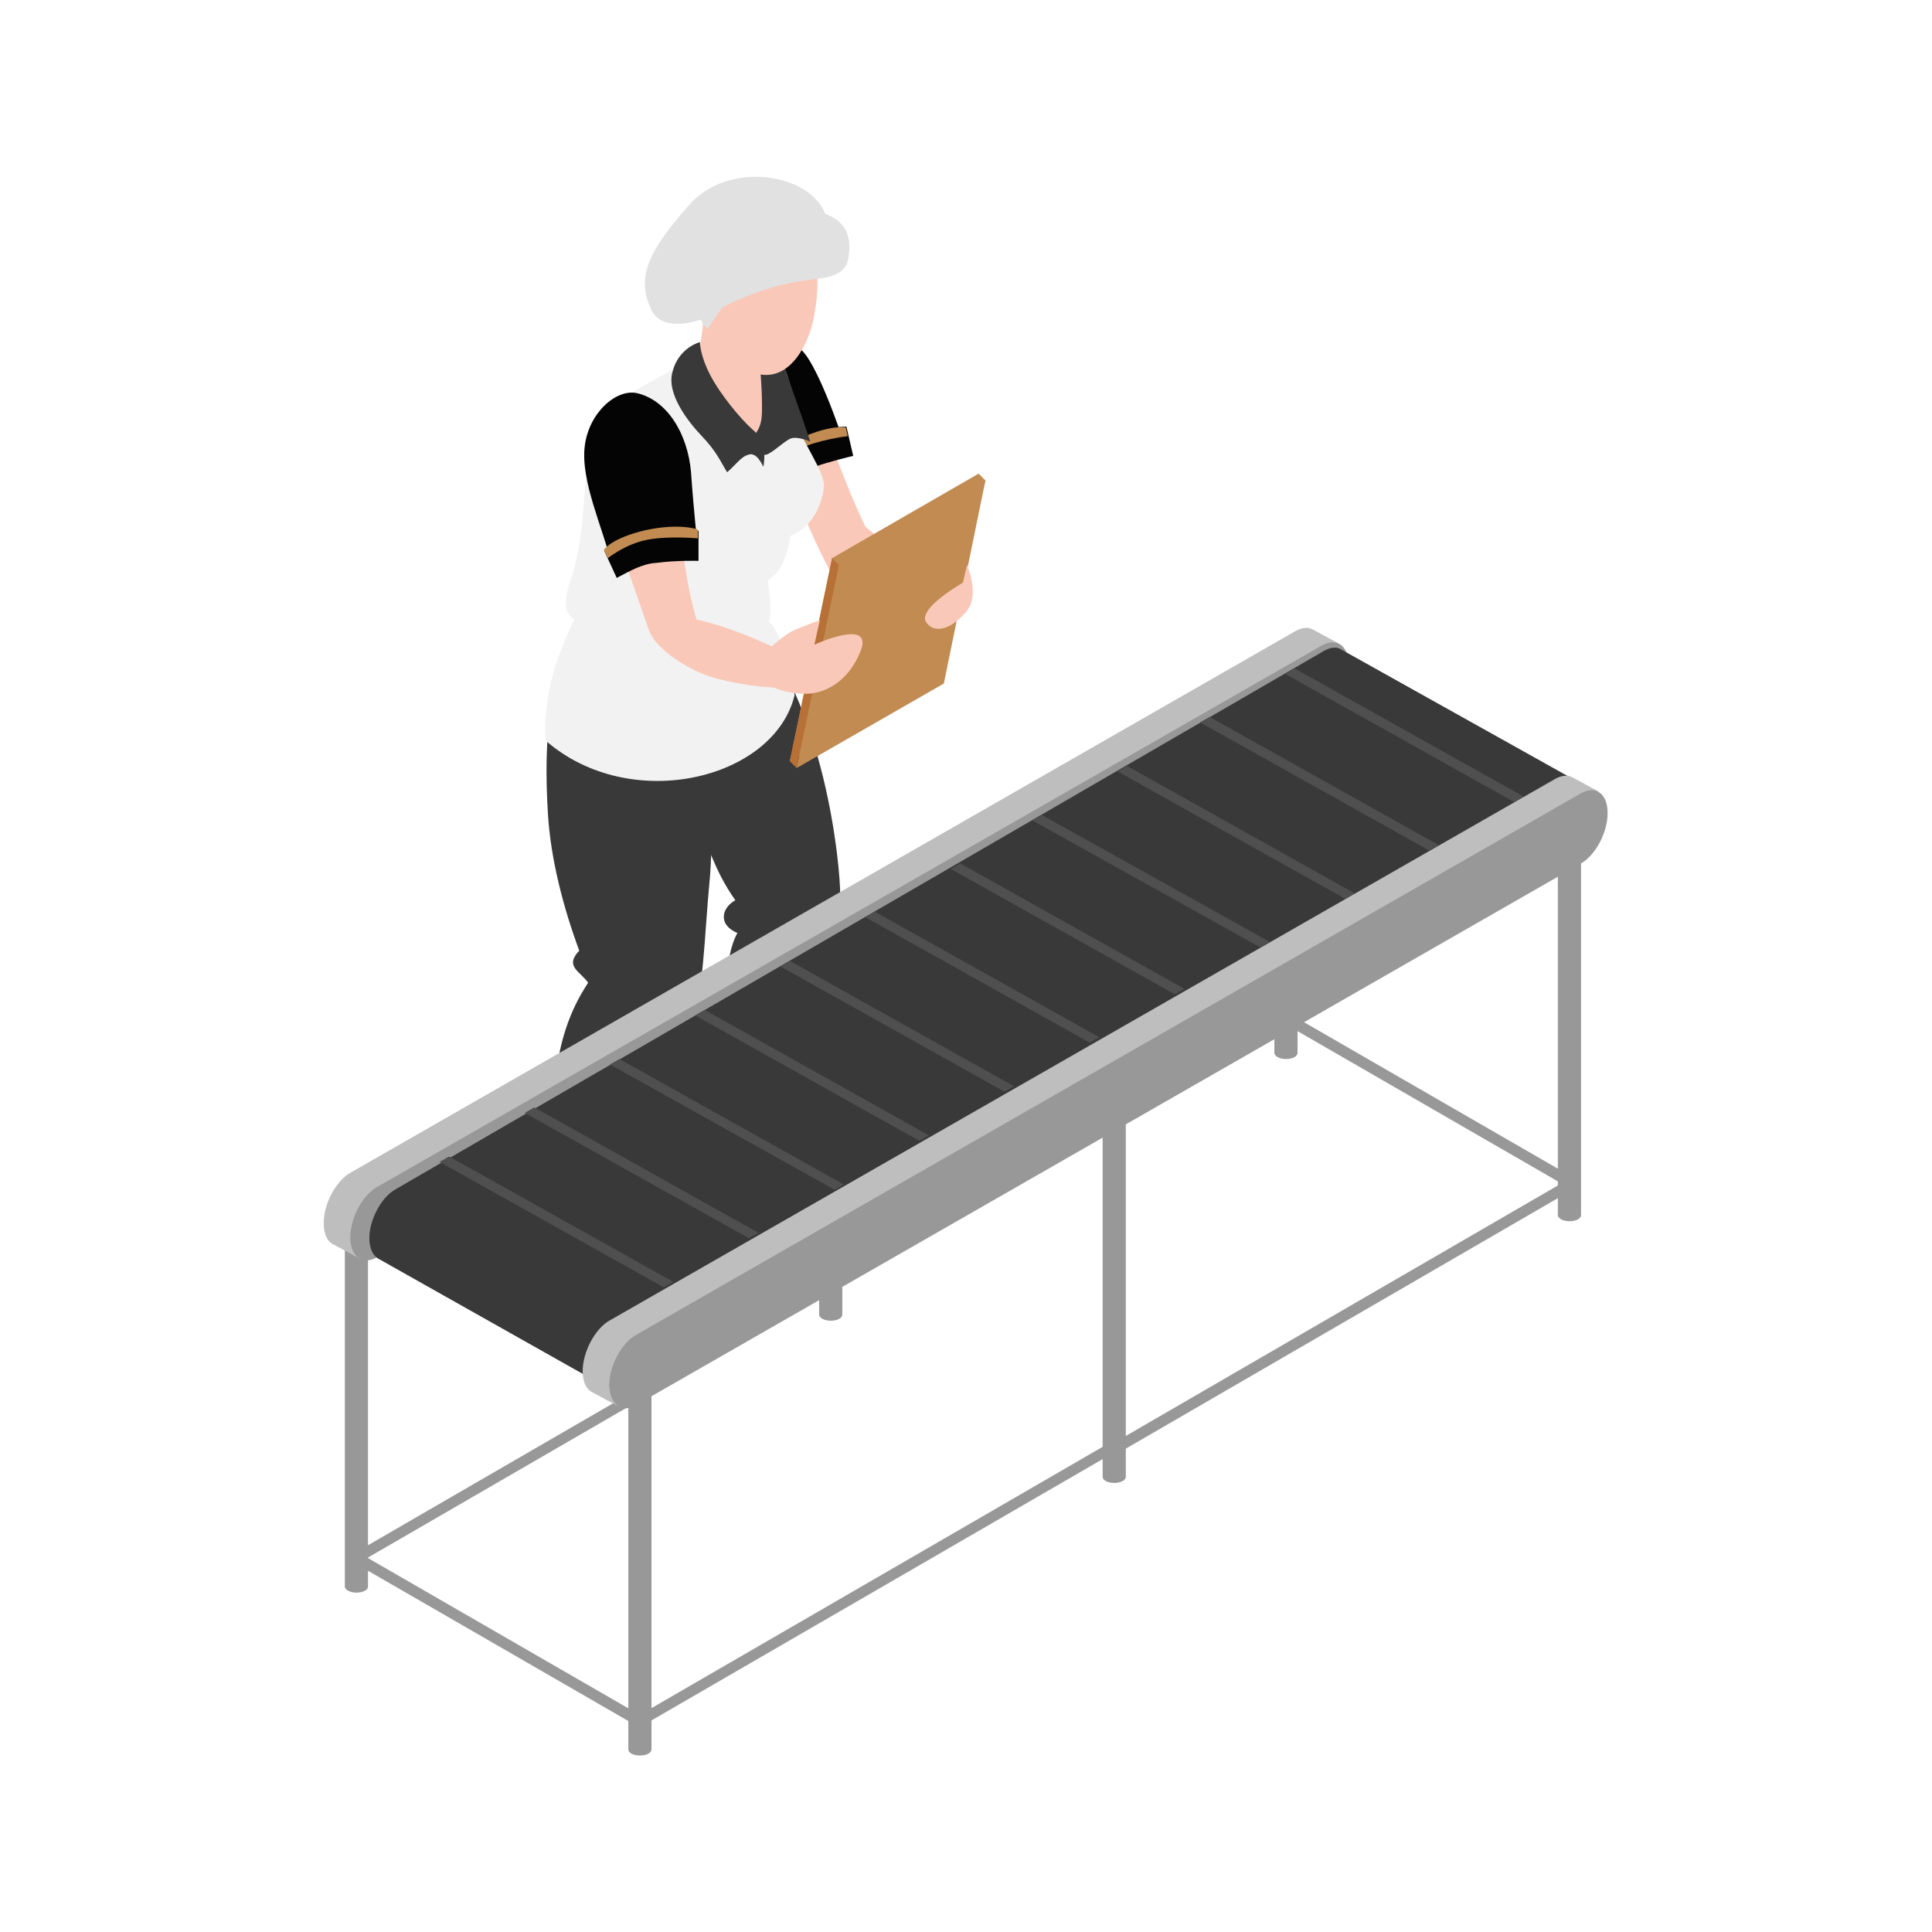 <?xml version="1.0" encoding="utf-8"?>
<!-- Generator: Adobe Illustrator 27.9.0, SVG Export Plug-In . SVG Version: 6.00 Build 0)  -->
<svg version="1.1" id="Layer_1" xmlns="http://www.w3.org/2000/svg" xmlns:xlink="http://www.w3.org/1999/xlink" x="0px" y="0px"
	 viewBox="0 0 283.5 283.5" style="enable-background:new 0 0 283.5 283.5;" xml:space="preserve">
<style type="text/css">
	
		.st0{fill-rule:evenodd;clip-rule:evenodd;fill:#E1E1E1;stroke:#F9F9F9;stroke-width:0.25;stroke-linecap:round;stroke-linejoin:round;}
	.st1{fill:#FFFFFF;stroke:#E6E6E6;stroke-width:0.5;stroke-miterlimit:10;}
	.st2{fill:#D5E6F7;}
	.st3{fill:#80357F;}
	.st4{fill:#FFFFFF;}
	.st5{fill:#FAC8B8;}
	.st6{fill:#181819;}
	.st7{fill:#C18B52;}
	.st8{fill:#393939;}
	.st9{fill:#E6E6E6;}
	.st10{fill:#040405;}
	.st11{opacity:0.9;}
	.st12{fill:#959595;}
	.st13{fill:#9C9C9C;}
	.st14{fill:#A1A1A1;}
	.st15{fill:#555555;}
	.st16{fill:#CDCDCD;}
	.st17{fill:url(#SVGID_1_);}
	.st18{fill:url(#SVGID_00000133490726603389123580000006544092996479259305_);}
	.st19{fill:url(#SVGID_00000080909572587863085860000007567049680098216878_);}
	.st20{fill:#008A97;}
	.st21{opacity:0.75;fill:#E6E6E6;}
	.st22{fill:#263E53;}
	.st23{fill:#516575;}
	.st24{fill:#1C1B20;}
	.st25{fill:#37363B;}
	.st26{fill:#2B2A2F;}
	.st27{fill:#FFFFFF;stroke:#E6E6E6;stroke-miterlimit:10;}
	.st28{fill:#E52F32;}
	.st29{fill:#435D89;}
	.st30{fill:#C79763;}
	.st31{opacity:0.3;fill:#C18B52;}
	.st32{fill:#D4AE86;}
	.st33{fill:#878787;}
	.st34{fill:#A51627;}
	.st35{fill:#CDA275;}
	.st36{fill:#1D1D1E;}
	.st37{opacity:0.23;}
	.st38{opacity:0.12;}
	.st39{fill:#E7E7E7;}
	.st40{fill:none;}
	.st41{fill:#232828;}
	.st42{fill:#131616;}
	.st43{fill:#343A3A;}
	.st44{fill:#353A4E;}
	.st45{fill:#767D93;}
	.st46{fill:#18191E;}
	.st47{fill:#DECA44;}
	.st48{fill:#F7BF23;}
	.st49{fill:#45464C;}
	.st50{fill:#2C3133;}
	.st51{fill:#1E2123;}
	.st52{fill:#414547;}
	.st53{fill:#131516;}
	.st54{fill:#4F4F50;}
	.st55{fill:#2C3A3F;}
	.st56{fill:#CFCFCF;}
	.st57{fill:#28353A;}
	.st58{fill:#B4B4B4;}
	.st59{fill:#DFC3A5;}
	.st60{fill:#E9D6C2;}
	.st61{opacity:0.4;fill:#393939;}
	.st62{enable-background:new    ;}
	.st63{clip-path:url(#SVGID_00000147941672206742313350000008472372635687715226_);}
	.st64{clip-path:url(#SVGID_00000139263238670110526980000011391988549323778725_);}
	.st65{clip-path:url(#SVGID_00000143579689555467866560000006701282982313740435_);enable-background:new    ;}
	.st66{fill:#EFF2F4;}
	.st67{clip-path:url(#SVGID_00000087411839521954069720000003396412671725606543_);enable-background:new    ;}
	.st68{clip-path:url(#SVGID_00000160189064968728122950000007413469458490436764_);enable-background:new    ;}
	.st69{fill:#B8BBBC;}
	.st70{fill:#808283;}
	.st71{clip-path:url(#SVGID_00000023280366336966934830000006603689311519474846_);enable-background:new    ;}
	.st72{opacity:0.4;fill:#FFFFFF;}
	.st73{fill:none;stroke:#040405;stroke-width:0.5;stroke-miterlimit:10;}
	.st74{fill:#464746;}
	.st75{fill:#4B4C4B;}
	.st76{fill:#8C8C8C;}
	.st77{fill:#B3B3B3;}
	.st78{fill:#2A2A2A;}
	.st79{fill:#5E5E5F;}
	.st80{clip-path:url(#SVGID_00000118392245399913200730000012053902994640937385_);}
	.st81{clip-path:url(#SVGID_00000160165531966044175250000005443255575189995676_);}
	.st82{clip-path:url(#SVGID_00000000199027260843824700000011715575804514653869_);enable-background:new    ;}
	.st83{clip-path:url(#SVGID_00000103245626475060292340000012642610404570717626_);enable-background:new    ;}
	.st84{clip-path:url(#SVGID_00000126297260820522637060000001386692986910873275_);enable-background:new    ;}
	.st85{clip-path:url(#SVGID_00000150790495067957130350000000090008273946782638_);enable-background:new    ;}
	.st86{fill:#5B5B5B;}
	.st87{fill:#ADADAD;}
	.st88{fill:#3C3C3C;}
	.st89{fill:#7C7C7C;}
	.st90{fill:#D3D3D3;}
	.st91{fill:#30302E;}
	.st92{fill:#999999;}
	.st93{fill:#FFDEAE;}
	.st94{fill:#3D3D3D;}
	.st95{fill:#F2F2F2;}
	.st96{fill:#E1E1E1;}
	.st97{fill:#B77137;}
	.st98{fill:#989898;}
	.st99{fill:#BEBEBE;}
	.st100{fill:#404047;}
</style>
<g>
	<g>
		<path class="st5" d="M115.1,49.2c0,0,3.8,4.8,5.5,11.2c1.6,6.2,5.1,14.3,6.4,16.9c4.1,3.5,11.2,7.5,12.9,10
			c1.7,2.5-2.6,2.7-2.6,2.7s-13.1-4.8-15.2-5.7c-1.9-3.2-4.8-10.2-6.7-14.6c-1.9-4.3-5.5-15.6-5.6-16
			C109.8,53.3,115.1,49.2,115.1,49.2z"/>
		<path class="st10" d="M112.5,49.7c0,0,3.4-0.9,5.9,2.6c2.4,3.5,5.5,12.5,5.9,14.4c-3,1.3-5.3,1.4-7.1,2.5
			c-1.8,1.1-2.8,0.9-2.8,0.9l-9.6-17.7L112.5,49.7z"/>
		<path class="st10" d="M114.1,72.3l-2.6-3.4c0,0,1.4-2.1,5.1-4.1c4.3-2.3,7.6-2.2,7.6-2.2l1,4.3c0,0-3.1,0.7-6,1.7
			C117.3,69.4,115.7,71,114.1,72.3z"/>
		<path class="st7" d="M112.2,69.9c0,0,2.1-2.7,5-4c2.9-1.4,7.2-1.9,7.2-1.9l-0.3-1.3c0,0-2.8-0.4-7.4,2c-4.7,2.3-5.2,4.3-5.2,4.3
			L112.2,69.9z"/>
		<path class="st94" d="M90.2,180c1.4,1.5,3,3.3,4.4,4.8c1.9,2.1,4.2,4.2,6.4,6.1c2.6,2.3,2.8,5.1-1.5,4.9
			c-6.9-0.4-8.5-3.3-11.6-5.7c-0.4-0.3-1.2,0.5-2.9-0.2c-2.2-0.9-2.5-1.2-2.5-3.4c0-1.4,0.2-4.3,0.9-5.7c0,0,0,0-0.1-0.1
			C83,180.3,88.3,177.9,90.2,180z"/>
		<path class="st94" d="M118.2,163.3c1.4,1.5,3,3.3,4.4,4.8c1.9,2.1,4.2,4.2,6.4,6.1c2.6,2.3,2.8,5.1-1.5,4.9
			c-6.9-0.4-8.5-3.3-11.6-5.7c-0.4-0.3-1.2,0.5-2.9-0.2c-2.2-0.9-2.5-1.2-2.5-3.4c0-1.4,0.2-4.3,0.9-5.7c0,0,0,0-0.1-0.1
			C111,163.6,116.3,161.3,118.2,163.3z"/>
		<path class="st8" d="M123.3,131.5c0-4.7-2.2-28.2-13.6-41c-1.1-1.4-4.9-2-5-1.9c-2.7-0.5-7.5,3.4-8.8,4.7
			c-2.4,2.6,2.8,19.7,5.2,24.7c3,6.1,3.5,9.4,6.8,14.1c-2,1.1-2.6,3.6,0.3,4.8c-1.3,2.4-1.5,5.7-1.9,9c-0.6,4.8,1.1,10.2,2.6,13.9
			c-2.6,1.6-0.4,3.9,0.6,5.3c0,0,6.8,1.9,9.5-1.4C120.8,154.5,121.4,145.8,123.3,131.5z"/>
		<path class="st8" d="M101.9,108.7c2.7-3.3,3.5-7.7,3.3-11.6c-0.2-2.1-0.3-4.2-2.6-4.8c-3.8-0.9-15.7-2.8-15.6-2.4
			c-6.9,7.9-7.2,19.2-6.6,29.5c0.4,6.7,2.3,13.9,4.6,20.1c-2.2,2.3,0.1,3,1.3,4.7c-0.8,1.3-3.6,5.3-4.6,12.6c-0.8,6-0.1,15.5,1,20.2
			c-1.7,0.9-1,3.9,0,5.1c3.4,1.5,4.4,2.5,10.2,0.9c1.2-1,1.7-2.4,0.5-5c1.3-6.7,5.1-18.1,7.9-26.9c2.1-6.6,1.9-12.1,2.9-22.7
			C104.8,120.3,103.7,115.7,101.9,108.7z"/>
		<path class="st95" d="M114.7,53.4c-3.7-4.7-5.5-5-9.9-2.5c-5.5,3.1-11.8,6.2-14.2,8.2c-4.1,3.4-4.5,9.2-5.2,18
			c-0.1,1.3-0.9,5.8-1.4,7.2c-1.7,4.8-0.9,5.6,0.3,6.7c-0.3,0.3-1.9,3.9-2.9,7c-1.3,4.4-1.6,8.6-1.3,10.7
			c12.4,10.8,33.5,5.7,36.5-6.7c-0.4-3.8-2.2-9.6-3.8-10.8c0.7-1.2-0.2-5.9-0.1-6.1c1.9-1,2.9-3.8,3.3-6.5c1.1-0.3,4.2-2.1,4.9-7
			c0.3-2.3-3.6-7.3-4.1-9.9C116,57,115.8,54.8,114.7,53.4z"/>
		<path class="st5" d="M112.2,54.9c-1-0.2-3.7-1.5-2.9-6.5c0.2-1.4-6-5.1-6-4.9c0.1,4.5-0.6,9.7-2.7,12c3,3.1,5.9,11.2,11,10.1
			C114.4,65,114.2,60.7,112.2,54.9z"/>
		<path class="st8" d="M114.4,51.6c0,0,1.9,5.8,2.6,7.7c0.7,1.9,1.9,5.5,1.9,5.5s-2-0.9-3-0.4c-1,0.5-2.5,2-3.4,2.3
			c-0.9,0.2-2,0-2,0l-0.6-2.4c0,0,1.8-0.5,1.9-3.6c0.1-3.1-0.3-7.2-0.3-7.2L114.4,51.6z"/>
		<path class="st5" d="M117.6,36.9c-4.2-1-6.5-1.1-10.2,0.4c-2.1,0.6-4.1,1.5-6,2.8c-0.1,0.1-0.3,0.3-0.2,0.5c1,5.6,2.8,11.5,9.1,14
			c5.2,2,8.1-3.6,9-7.4C120.2,42.7,120.6,37.5,117.6,36.9z"/>
		<path class="st96" d="M106.2,44.8c0,0-1-3.4-3.3-1.7c-2.2,1.8,0.9,5.2,0.9,5.2L106.2,44.8z"/>
		<path class="st8" d="M102.7,50.2c0,0,0,1.9,1.5,4.8c1.5,2.9,4.5,6.5,6.2,8c2.5,2.1,1.6,5.5,1.6,5.5s-0.9-2.2-2.1-1.8
			c-1.2,0.3-1.8,1.4-3.2,2.6c-1-1.6-1.5-3-3.8-5.4c-1.8-1.9-5.2-6.1-4.2-9.4C99.6,51,102.7,50.2,102.7,50.2z"/>
		<g>
			<path class="st5" d="M99.7,76.2c0,0,0.6,8.3,2.5,14.7c6.6,1.5,13.2,5,13.2,5l0.5,4.9c0,0-3.4,0.6-10.6-1.2c-3.4-0.8-9-4-10.1-7.2
				c-2.4-6.9-5.3-15.2-5.3-15.2S95.5,74.7,99.7,76.2z"/>
			<path class="st10" d="M93.5,57.7c4.3,1,7.4,5.8,7.9,11.6c0.4,5.8,1,11.1,1,11.1s-7.9,1.2-12.5,2.8c-1.5-5.9-4.7-12.6-4.1-17.7
				C86.4,60.5,90.5,57,93.5,57.7z"/>
			<path class="st10" d="M90.5,84.8l-1.8-3.9c0,0,1.9-1.7,5.9-2.7c4.7-1.2,7.9-0.3,7.9-0.3l0,4.4c0,0-3.2-0.1-6.2,0.3
				C94.3,82.7,92.4,83.8,90.5,84.8z"/>
			<path class="st7" d="M89.2,81.9c0,0,2.6-2.1,5.8-2.7c3.2-0.6,7.4-0.2,7.4-0.2l0-1.3c0,0-2.6-1-7.7,0.1c-5.1,1.2-6.1,2.9-6.1,2.9
				L89.2,81.9z"/>
		</g>
		<path class="st96" d="M119.9,40.9c0,0,3.9-0.1,4.5-2.6c0.7-3.3-0.1-5.8-3.3-6.9c-2.2-5.9-14.1-8-20-1.3c-5.5,6.3-8,10.3-5.5,15.4
			c1.7,3.5,7.2,1.4,7.2,1.4S105.8,42.7,119.9,40.9z"/>
		<path class="st96" d="M119.9,40.9c0,0-3.6,0.2-8.5,1.9c-4.9,1.7-8.6,4.1-8.6,4.1l-1.2-2c0,0,3-3.1,9.5-5.4
			c6.5-2.3,9.5-0.8,9.5-0.8L119.9,40.9z"/>
		<polygon class="st7" points="115.9,111.7 137.4,99.3 144.6,70.5 143.6,69.5 122.1,81.9 		"/>
		<polygon class="st7" points="116.9,112.7 138.5,100.3 144.6,70.5 123.1,82.9 		"/>
		<polygon class="st97" points="122.1,81.9 123.1,82.9 116.9,112.7 115.9,111.7 		"/>
		<path class="st5" d="M141.9,82.9c0,0,1.9,4.3,0,6.7c-1.9,2.4-4.6,3.7-6,1.7c-1.3-2,5.4-5.8,5.4-5.8L141.9,82.9z"/>
		<path class="st5" d="M119.5,94.6c0,0,8.7-4,6.8,0.9c-1.9,4.8-5.6,6.4-8.3,6.3c-1.5,0-5.2-0.5-6.5-2.5c-1.2-2,0.7-3.5,0.7-3.5
			s2.9-2.8,4.5-3.4c0.9-0.4,3.6-1.4,3.6-1.4L119.5,94.6z"/>
	</g>
	<g>
		<g>
			<g>
				<path class="st98" d="M53,229c0.1,0,0.3,0,0.4-0.1l68.2-39.5c0.4-0.2,0.5-0.7,0.3-1.1c-0.2-0.4-0.7-0.5-1-0.3l-68.2,39.5
					c-0.4,0.2-0.5,0.7-0.3,1.1C52.5,228.9,52.7,229,53,229z"/>
			</g>
			<g>
				<path class="st98" d="M54,179.6v53.2c0,0.5-0.7,0.9-1.7,0.9c-0.9,0-1.7-0.4-1.7-0.9v-53.2H54z"/>
			</g>
			<path class="st98" d="M93.4,253.1c0.3,0,0.5-0.1,0.7-0.4c0.2-0.4,0.1-0.8-0.3-1.1l-40.2-23.2c-0.4-0.2-0.8-0.1-1.1,0.3
				c-0.2,0.4-0.1,0.8,0.3,1.1L93,253C93.1,253.1,93.2,253.1,93.4,253.1z"/>
		</g>
		<g>
			<path class="st98" d="M229.6,173.8c0.3,0,0.5-0.1,0.7-0.4c0.2-0.4,0.1-0.8-0.3-1.1l-40.2-23.2c-0.4-0.2-0.8-0.1-1.1,0.3
				c-0.2,0.4-0.1,0.8,0.3,1.1l40.2,23.2C229.3,173.8,229.5,173.8,229.6,173.8z"/>
		</g>
		<g>
			<g>
				<path class="st98" d="M232,125.6v52.7c0,0.5-0.7,0.9-1.7,0.9c-0.9,0-1.7-0.4-1.7-0.9v-52.7H232z"/>
				<path class="st96" d="M228.7,125.6c0,0.5,0.7,0.9,1.7,0.9c0.9,0,1.7-0.4,1.7-0.9c0-0.5-0.7-0.9-1.7-0.9
					C229.5,124.7,228.7,125.1,228.7,125.6z"/>
			</g>
			<g>
				<path class="st98" d="M163.2,213.6c0.1,0,0.3,0,0.4-0.1l67.1-38.9c0.4-0.2,0.5-0.7,0.3-1.1c-0.2-0.4-0.7-0.5-1.1-0.3l-67.1,38.9
					c-0.4,0.2-0.5,0.7-0.3,1.1C162.7,213.4,162.9,213.6,163.2,213.6z"/>
			</g>
			<g>
				<path class="st98" d="M165.2,164v52.7c0,0.5-0.7,0.9-1.7,0.9s-1.7-0.4-1.7-0.9V164H165.2z"/>
			</g>
			<g>
				<path class="st98" d="M94.6,252.9c0.1,0,0.3,0,0.4-0.1l68.2-39.5c0.4-0.2,0.5-0.7,0.3-1.1c-0.2-0.4-0.7-0.5-1-0.3l-68.2,39.5
					c-0.4,0.2-0.5,0.7-0.3,1.1C94.1,252.7,94.3,252.9,94.6,252.9z"/>
			</g>
			<g>
				<path class="st98" d="M95.6,203.5v53.2c0,0.5-0.7,0.9-1.7,0.9s-1.7-0.4-1.7-0.9v-53.2H95.6z"/>
			</g>
		</g>
		<g>
			<g>
				<path class="st98" d="M190.4,101.8v52.7c0,0.5-0.7,0.9-1.7,0.9c-0.9,0-1.7-0.4-1.7-0.9v-52.7H190.4z"/>
				<path class="st96" d="M187.1,101.8c0,0.5,0.7,0.9,1.7,0.9c0.9,0,1.7-0.4,1.7-0.9c0-0.5-0.7-0.9-1.7-0.9
					C187.9,100.8,187.1,101.3,187.1,101.8z"/>
			</g>
			<g>
				<path class="st98" d="M121.6,189.7c0.1,0,0.3,0,0.4-0.1l67.1-38.9c0.4-0.2,0.5-0.7,0.3-1.1c-0.2-0.4-0.7-0.5-1-0.3l-67.1,38.9
					c-0.4,0.2-0.5,0.7-0.3,1.1C121.1,189.6,121.3,189.7,121.6,189.7z"/>
			</g>
			<g>
				<path class="st98" d="M123.6,140.2v52.7c0,0.5-0.7,0.9-1.7,0.9c-0.9,0-1.7-0.4-1.7-0.9v-52.7H123.6z"/>
			</g>
		</g>
		<g>
			<g>
				<g>
					<path class="st99" d="M196.4,94.4l-3.7-2c-0.1,0-0.2-0.1-0.2-0.1l0,0h0c-0.7-0.3-1.5-0.2-2.4,0.3L51.4,172.1
						c-2.1,1.2-3.9,4.5-3.9,7.4c0,1.7,0.6,2.8,1.6,3.2l3.7,2l3.1-4.5l-0.5-0.2l134.7-77.2c1.4-0.8,2.5-2.4,3.2-4.2l0.1,0.1
						L196.4,94.4z"/>
					<path class="st98" d="M55.3,184.5L194,105c2.1-1.2,3.9-4.6,3.9-7.4l0,0c0-2.8-1.7-4.1-3.9-2.9L55.3,174.2
						c-2.1,1.2-3.9,4.5-3.9,7.4l0,0C51.4,184.4,53.2,185.7,55.3,184.5z"/>
				</g>
				<g>
					<path class="st8" d="M231.7,114.8l-34.9-19.5c-0.1,0-0.1-0.1-0.2-0.1l0,0h0c-0.6-0.3-1.4-0.2-2.3,0.3L57.9,174.6
						c-2,1.2-3.7,4.4-3.7,7.1c0,1.6,0.6,2.7,1.5,3.1l34.6,19.5L231.7,114.8z"/>
					<path class="st100" d="M92.5,203.8L229,124.7c2-1.2,3.7-4.4,3.7-7.1l0,0c0-2.7-1.7-4-3.7-2.8L92.5,193.9
						c-2,1.2-3.7,4.4-3.7,7.1l0,0C88.8,203.7,90.5,205,92.5,203.8z"/>
				</g>
			</g>
			<g>
				<g>
					<g>
						<polygon class="st54" points="172.4,145.9 139.5,127.5 140.9,126.7 173.8,145.1 						"/>
					</g>
					<g>
						<polygon class="st54" points="159.9,153 127,134.6 128.4,133.8 161.3,152.2 						"/>
					</g>
				</g>
				<g>
					<g>
						<polygon class="st54" points="197.4,131.9 164,113.2 165.4,112.4 198.8,131.1 						"/>
					</g>
					<g>
						<polygon class="st54" points="184.9,139 151.5,120.4 152.9,119.6 186.3,138.2 						"/>
					</g>
				</g>
				<g>
					<g>
						<polygon class="st54" points="222.2,117.7 188.6,98.9 190,98.1 223.6,116.9 						"/>
					</g>
					<g>
						<polygon class="st54" points="209.7,124.8 176.1,106 177.5,105.2 211.1,124 						"/>
					</g>
				</g>
				<g>
					<g>
						<polygon class="st54" points="147.4,160.2 114.5,141.8 115.9,141 148.8,159.4 						"/>
					</g>
					<g>
						<polygon class="st54" points="134.9,167.4 102,149 103.4,148.2 136.3,166.6 						"/>
					</g>
				</g>
			</g>
			<g>
				<g>
					<g>
						<polygon class="st54" points="122.5,174.6 89.5,156.2 90.9,155.4 123.8,173.8 						"/>
					</g>
				</g>
				<g>
					<g>
						<polygon class="st54" points="109.9,181.7 77,163.3 78.4,162.5 111.3,180.9 						"/>
					</g>
					<g>
						<polygon class="st54" points="97.4,188.9 64.5,170.5 65.9,169.7 98.8,188.1 						"/>
					</g>
				</g>
			</g>
			<g>
				<path class="st99" d="M234.5,116.1l-3.7-2c-0.1,0-0.2-0.1-0.2-0.1l0,0l0,0c-0.7-0.3-1.5-0.2-2.4,0.3L89.4,193.8
					c-2.1,1.2-3.9,4.6-3.9,7.4c0,1.7,0.6,2.8,1.6,3.2l3.7,2l3.1-4.5l-0.5-0.2l134.7-77.2c1.4-0.8,2.5-2.4,3.2-4.2l0.1,0.1
					L234.5,116.1z"/>
				<path class="st98" d="M93.3,206.2L232,126.7c2.1-1.2,3.9-4.5,3.9-7.4l0,0c0-2.8-1.7-4.1-3.9-2.9L93.3,195.9
					c-2.1,1.2-3.9,4.5-3.9,7.4l0,0C89.5,206.1,91.2,207.4,93.3,206.2z"/>
			</g>
		</g>
	</g>
</g>
</svg>
